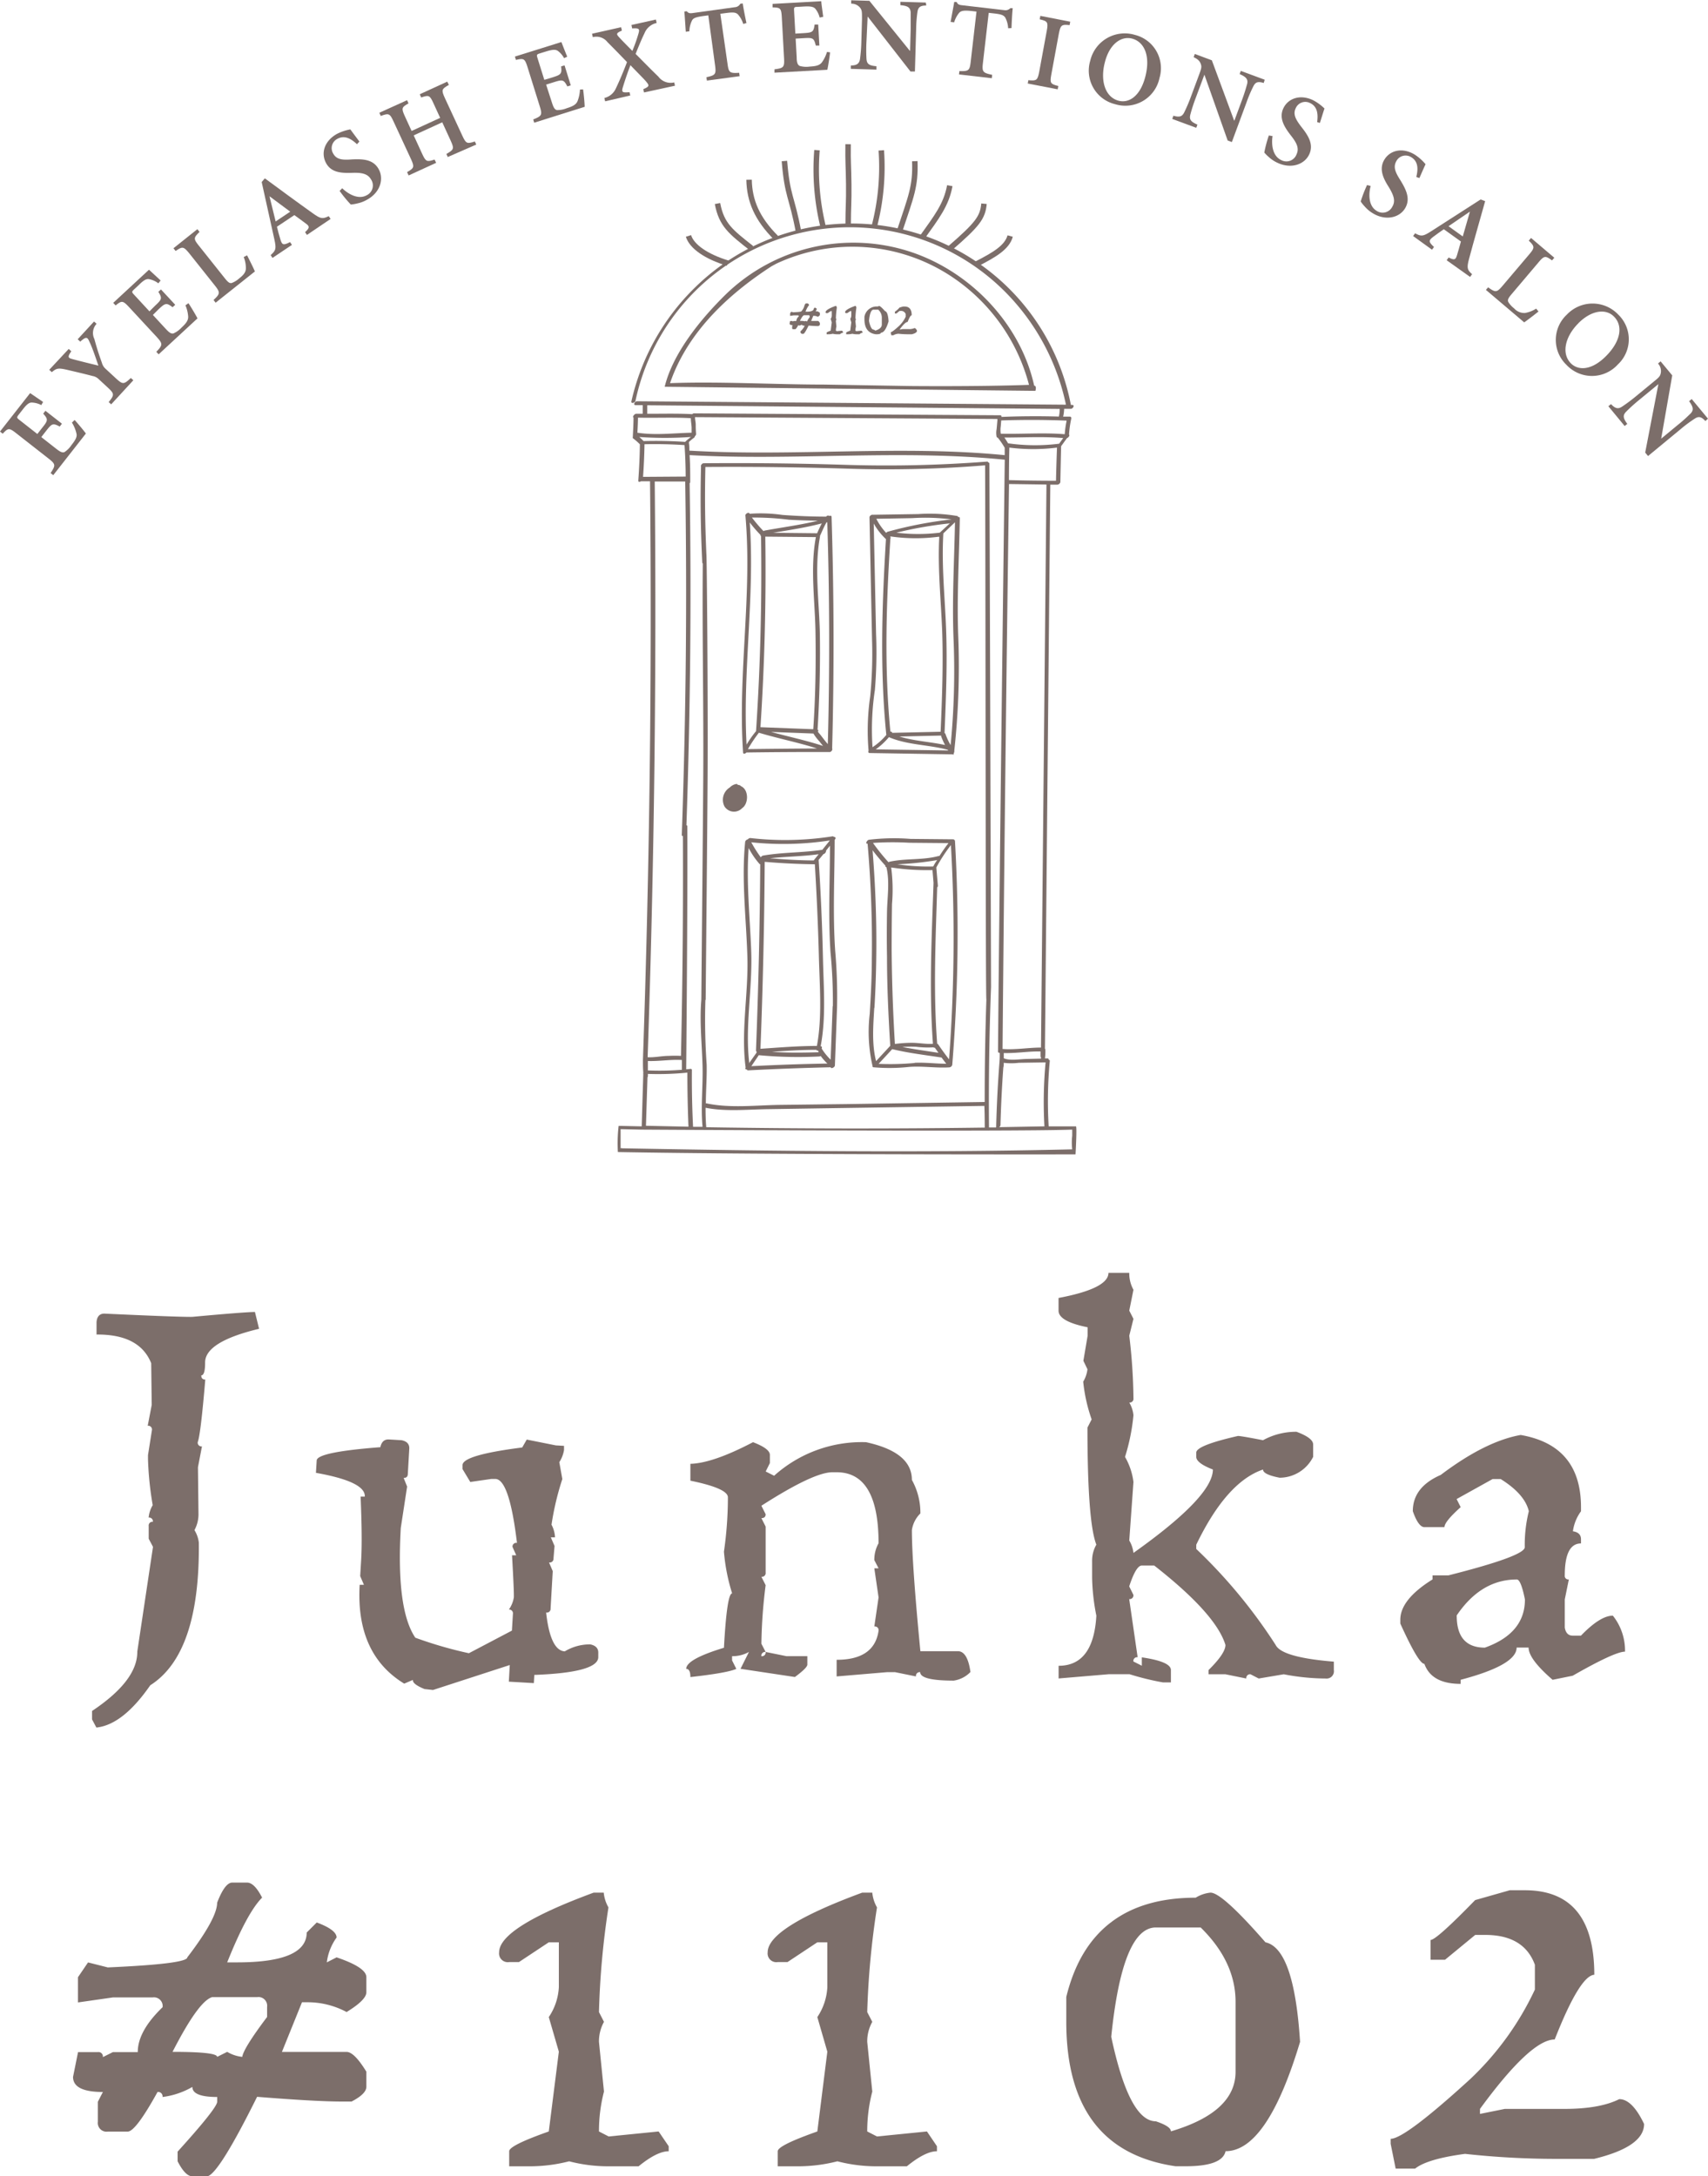<svg xmlns="http://www.w3.org/2000/svg" viewBox="0 0 293.71 374.23"><defs><style>.cls-1{fill:#7c6e6a;}.cls-2{fill:none;stroke:#7c6e6a;stroke-miterlimit:10;stroke-width:0.94px;}</style></defs><title>logo-main</title><g id="レイヤー_2" data-name="レイヤー 2"><g id="プルダウンメニュー"><path class="cls-1" d="M17.93,225.89q12.64.59,15.12.56,9-.83,10.79-.84l.71,2.89q-9.32,2.24-9.28,5.82,0,2.18-.66,2.19c0,.48.23.72.69.72Q34.51,246.67,34,248a.64.64,0,0,0,.73.72l-.69,3.59.09,7.94a5.71,5.71,0,0,1-.69,2.87,5.31,5.31,0,0,1,.75,2.13q.21,19.12-8.35,24.55-4.71,6.8-9.27,7.27l-.74-1.4v-1.45Q23.66,289,23.61,284l2.7-18-.74-1.4,0-2.18a.64.64,0,0,1,.72-.73.64.64,0,0,0-.73-.72,5.06,5.06,0,0,1,.7-2.14,56,56,0,0,1-.81-7.89v-.72l.68-4.32a.64.64,0,0,0-.73-.72l.69-3.59L26,234.42q-2-5-9.4-4.93l0-2.13C16.67,226.38,17.14,225.9,17.93,225.89Z"/><path class="cls-1" d="M90.58,247.55l5,1,1.41.08,0,.72a5.56,5.56,0,0,1-.81,2.09l.52,2.9a47.66,47.66,0,0,0-1.86,7.85,5.08,5.08,0,0,1,.6,2.17l-.72,0,.64,1.49L95.18,268a.64.64,0,0,1-.77.68l.64,1.49-.37,6.44a.64.64,0,0,1-.77.68q.73,6.54,3.21,6.68a8.35,8.35,0,0,1,4.39-1.2q1.44.3,1.37,1.53l0,.72q-.15,2.6-11,3l-.08,1.41-4.3-.25.16-2.86-13.2,4.29L73,290.45q-2.09-.85-2-1.57l-1.49.64q-8.35-5.1-7.66-17l.73,0-.64-1.49.17-2.86q.21-3.62-.1-10.82l.72,0q.15-2.56-8.4-4.08l.13-2.13q.08-1.45,10.95-2.28.29-1.39,1.48-1.33l2.17.13q1.4.29,1.32,1.49l-.25,4.3c0,.48-.27.71-.72.69l.6,1.49-1.09,7.12q-.8,14,2.5,18.87a70.18,70.18,0,0,0,9.21,2.67l7.4-3.89.17-2.85a.65.65,0,0,0-.69-.77,5,5,0,0,0,.85-2.09q.05-.89-.31-7.24l.72,0-.64-1.45a.64.64,0,0,1,.77-.68q-1.3-10.89-3.69-11l-.72,0-3.62.52-1.33-2.21,0-.72q.1-1.71,10.26-3Z"/><path class="cls-1" d="M129.49,248q2.9,1.11,2.9,2.18v1.41l-.72,1.45,1.45.73A22.55,22.55,0,0,1,148.92,248q7.9,1.71,7.89,6.49a11.61,11.61,0,0,1,1.46,5.76,5.05,5.05,0,0,0-1.46,2.86q0,5.76,1.46,20.83h6.44q1.67,0,2.17,3.58A5,5,0,0,1,164,289q-5.76,0-5.76-1.45a.64.64,0,0,0-.73.73l-3.58-.73H152.5l-8.63.73v-2.86q6.49,0,7.21-5a.64.64,0,0,0-.73-.73l.73-5-.73-5h.73l-.73-1.41a5.79,5.79,0,0,1,.73-2.9q0-12.21-7.21-12.21h-.73q-3.24,0-12.21,5.76l.73,1.45c0,.46-.24.68-.73.68l.73,1.45v7.9a.64.64,0,0,1-.73.73l.73,1.45a87.57,87.57,0,0,0-.73,10.07l.73,1.41a.64.64,0,0,0-.73.73.64.64,0,0,0,.73-.73l3.59.73h3.58v1.45q0,.55-2.14,2.13l-9.35-1.41,1.45-2.9a5.78,5.78,0,0,1-2.9.73v.73l.73,1.45q-1.5.69-7.9,1.41,0-1.41-.72-1.41,0-1.66,6.49-3.63.51-9.35,1.41-9.35a32.71,32.71,0,0,1-1.41-7.17,65.65,65.65,0,0,0,.68-9.35q0-1.54-6.45-2.86v-2.9Q122.58,251.62,129.49,248Z"/><path class="cls-1" d="M190.61,218.89h3.58a5.79,5.79,0,0,0,.72,2.9l-.72,3.59.72,1.41-.72,2.9a95.89,95.89,0,0,1,.72,10.76.64.64,0,0,1-.72.73,5.3,5.3,0,0,1,.72,2.18,34.45,34.45,0,0,1-1.45,7.17,11.45,11.45,0,0,1,1.45,4.31l-.72,10.07a5.3,5.3,0,0,1,.72,2.13q13.66-9.69,13.66-14.34-2.86-1.11-2.86-2.18v-.73q0-1.23,7.17-2.86c.37,0,1.8.24,4.31.73a11.79,11.79,0,0,1,5.76-1.45c1.91.71,2.86,1.44,2.86,2.18v2.13a6.46,6.46,0,0,1-5.76,3.59q-2.86-.55-2.86-1.41-6.28,2.14-11.48,12.93v.73a89.65,89.65,0,0,1,13.66,16.52q1.07,2.13,10,2.86v1.45a1.26,1.26,0,0,1-1.4,1.45,38.44,38.44,0,0,1-7.21-.73l-4.31.73-1.41-.73a.64.64,0,0,0-.72.73l-3.59-.73h-2.9v-.73q2.9-2.86,2.9-4.31-1.62-5.34-12.25-13.66h-2.13q-1,0-2.17,3.59l.72,1.45a.64.64,0,0,1-.72.73l1.45,10a.64.64,0,0,0-.73.73l1.45.73V285q5,.73,5,2.18v2.13H200a46,46,0,0,1-5.76-1.41h-3.58l-8.62.73v-2.18q6,0,6.49-8.62a36.46,36.46,0,0,1-.73-6.49v-2.86a5.55,5.55,0,0,1,.73-2.86Q187,261.71,187,245.49l.72-1.41a27.85,27.85,0,0,1-1.45-6.49,5.31,5.31,0,0,0,.73-2.13L186.3,234l.73-4.31v-1.45q-5-1-5-2.86v-2.18Q190.6,221.58,190.61,218.89Z"/><path class="cls-1" d="M261.5,246.76q10.37,1.8,10.37,12.42v.7a7.52,7.52,0,0,0-1.39,3.44q1.4.21,1.39,1.39v.7q-2.79,0-2.79,5.49a.61.61,0,0,0,.7.7l-.7,3.44v4.84q.24,1.4,1.39,1.39h1.39q3.32-3.44,5.49-3.44a9.63,9.63,0,0,1,2.09,6.19q-1.76,0-9,4.14l-3.45.7q-4.13-3.57-4.13-5.54H260.8q0,3-9.63,5.54v.7q-5,0-6.23-3.44-1,0-4.14-6.93v-.66q0-3.48,5.54-6.93v-.7h2.74q13.12-3.32,13.12-4.84a23.87,23.87,0,0,1,.7-6.19q-.7-2.95-4.84-5.53h-1.39l-6.19,3.44.7,1.39q-2.79,2.5-2.79,3.44h-3.44c-.68,0-1.37-.92-2-2.75q0-4.14,4.8-6.23Q255.43,247.83,261.5,246.76Zm-11,31.08q0,5.49,4.84,5.49,6.89-2.46,6.89-8.28c-.46-2.3-.93-3.44-1.39-3.44Q254.66,271.6,250.47,277.83Z"/><path class="cls-1" d="M39.94,323.73h2.54q1.27,0,2.59,2.59-2.59,2.59-6,11.13H40.8q11.94,0,11.94-5.13l1.73-1.73q3.41,1.27,3.41,2.59a9.25,9.25,0,0,0-1.68,4.27l1.68-.86Q63,338.32,63,340v2.59q0,1.32-3.4,3.4a14.19,14.19,0,0,0-6.86-1.68h-.81l-3.45,8.54H59.6q1.32,0,3.4,3.4v2.59q0,1.22-2.54,2.54H58.74q-4.47,0-14.53-.81-6.56,13.21-8.54,13.67H33.08q-1.22,0-2.54-2.59V370q6.81-7.52,6.81-8.59v-.81q-4.27,0-4.27-1.73a13.61,13.61,0,0,1-5.13,1.73.76.76,0,0,0-.86-.86q-3.76,6.81-5.13,6.81h-3.4a1.5,1.5,0,0,1-1.73-1.68v-3.45l.86-1.68q-5.13,0-5.13-2.59l.86-4.27h3.41a.76.76,0,0,1,.86.86l1.73-.86h4.27q0-3.61,4.27-7.72a1.5,1.5,0,0,0-1.73-1.68H19.41l-6,.86V340l1.73-2.54,3.4.86q13.67-.61,13.67-1.73,5.13-6.71,5.13-9.4Q38.67,323.73,39.94,323.73ZM29.67,352.84q7.67,0,7.67.86l1.73-.86a6.28,6.28,0,0,0,2.59.86q.21-1.47,4.27-6.86v-1.73a1.5,1.5,0,0,0-1.73-1.68H36.48Q34.14,344.11,29.67,352.84Z"/><path class="cls-1" d="M103.82,325.46a6.25,6.25,0,0,0,.81,2.54A140.46,140.46,0,0,0,103,346l.86,1.68a6.91,6.91,0,0,0-.86,3.45l.86,8.54a27.11,27.11,0,0,0-.86,6.86l1.67.86,8.59-.86,1.73,2.54v.86q-2,0-5.18,2.59h-5.13a26.76,26.76,0,0,1-6.81-.86,27.33,27.33,0,0,1-6.86.86H87.56v-2.59q0-1,6.81-3.4l1.73-13.72-1.73-5.95a10.12,10.12,0,0,0,1.73-5.13V334H94.37l-5.13,3.4H87.56a1.5,1.5,0,0,1-1.73-1.68q0-4.27,16.26-10.26Z"/><path class="cls-1" d="M150,325.46a6.27,6.27,0,0,0,.81,2.54,141.13,141.13,0,0,0-1.68,18l.87,1.68a6.88,6.88,0,0,0-.87,3.45l.87,8.54a27,27,0,0,0-.87,6.86l1.68.86,8.59-.86,1.72,2.54v.86q-2,0-5.18,2.59h-5.13a26.75,26.75,0,0,1-6.81-.86,27.37,27.37,0,0,1-6.86.86h-3.4v-2.59q0-1,6.81-3.4l1.72-13.72-1.72-5.95a10.14,10.14,0,0,0,1.72-5.13V334h-1.72l-5.13,3.4h-1.68a1.5,1.5,0,0,1-1.73-1.68q0-4.27,16.26-10.26Z"/><path class="cls-1" d="M208.16,325.46q2,0,9.45,8.54,4.93,1.07,5.95,17.12-5.65,18.8-12.81,18.8-.56,2.59-6.86,2.59h-1.73q-18.8-2.74-18.8-24.85V343.4q4.16-17.07,22.25-17.07A6,6,0,0,1,208.16,325.46Zm-17.07,24.79q3.09,14.53,7.67,14.53c1.72.58,2.59,1.15,2.59,1.73q11.13-3.3,11.12-10.26v-12q0-6.91-6-12.8h-7.72Q193,331.46,191.09,350.25Z"/><path class="cls-1" d="M259.62,325.05h2.6q11.93,0,11.94,14.53-2.49.15-6.81,11.13-4.11,0-12.85,11.94v.86l4.27-.86H269q6.1,0,9.45-1.68,2.23,0,4.27,4.27,0,3.91-8.59,6h-6.81a143.77,143.77,0,0,1-15.39-.86q-6.51.87-8.59,2.54H240l-.86-4.27v-.86q2.44,0,13.67-10.26a50.7,50.7,0,0,0,11.13-15.4v-4.27q-1.88-5.13-8.54-5.13h-1.72L248.49,337H246v-3.4q1,0,7.67-6.86Z"/><path class="cls-2" d="M125.13,45.25c-3.66-1.12-6.17-2.84-6.74-4.68"/><path class="cls-2" d="M173.71,40.59c-.55,2-2.82,3.27-5.78,4.8"/><path class="cls-2" d="M163.36,42.7c4.78-4.14,5.63-5.31,5.85-7.67"/><path class="cls-2" d="M151.55,25.86A40.62,40.62,0,0,1,150.33,39"/><path class="cls-2" d="M133.47,40.91c-3.31-3.31-4.59-6.4-4.66-10"/><path class="cls-2" d="M157.31,27.72c.16,4.33-.64,6.05-2.61,12"/><path class="cls-2" d="M137.31,39.84c-1.15-6.14-1.92-6-2.42-12.15"/><path class="cls-2" d="M163.33,31.93c-.62,3.32-2.23,5.35-4.83,9"/><path class="cls-2" d="M141.55,39a41.5,41.5,0,0,1-1.06-13.18"/><path class="cls-2" d="M145.85,38.76c0-3.3.14-3.83.1-7.13s-.15-3.52-.11-6.83"/><path class="cls-2" d="M123.38,35c.7,3.69,2.3,4.87,5.85,7.68"/><path class="cls-1" d="M143.62,163.49c-.43-6.31-.1-12.74-.09-19.07l.05-.06c.24-.3,0-.48-.21-.44,0-.07-.08-.12-.23-.1a52.48,52.48,0,0,1-14.11.29.53.53,0,0,0-.41.21c-.21.05-.46.24-.48.44-.66,6.62.19,13.21.38,19.83.18,6.33-1.13,12.68-.3,19-.08.15-.07.29.12.31h.1c0,.09.07.17.23.16q7.08-.37,14.18-.53c.06.33.71,0,.72-.31l.37-10A90.62,90.62,0,0,0,143.62,163.49Zm-.89-19-1.32,1.64c-3.39.52-6.83.41-10.21,1a.62.62,0,0,0-.37.3,22.14,22.14,0,0,1-1.64-2.59A53,53,0,0,0,142.73,144.52Zm-2.26,35.37c-3.24,0-6.47.27-9.7.49h0q.63-16.07.73-32.15,4.31.37,8.62.42.48,7.82.69,15.65C140.93,169.4,141.42,174.84,140.47,179.89Zm.34,1.08c-2.69.08-5.38.12-8.07-.07,2.54-.18,5.09-.34,7.64-.34,0,.1.12.13.23.12S140.75,180.87,140.81,181ZM140,147.86a.44.44,0,0,0-.06.1c-2.51,0-5-.17-7.52-.37,2.78-.31,5.58-.31,8.36-.7Zm-11.15,35c-.77-6.39.57-12.87.33-19.29-.22-5.92-.87-11.82-.44-17.74a13.9,13.9,0,0,0,1.86,2.73.22.22,0,0,0,.13.06q-.1,16-.73,32a.18.18,0,0,0,.11.2.2.2,0,0,0,0,.18l-.71,1-.5.71Zm.33.52.3-.45,1-1.48a72.38,72.38,0,0,0,10.42.22.4.4,0,0,0,.22-.09,9.72,9.72,0,0,0,1.16,1.31Q135.79,183,129.22,183.34Zm14-10.32q-.17,4.58-.34,9.16a9.87,9.87,0,0,1-1.55-1.92c.09-.18.09-.37-.17-.38.94-4.89.51-10.08.4-15q-.19-8.51-.74-17a.16.16,0,0,0,0-.06l.83-1h0c.24,0,.5-.42.44-.59l.67-.84c0,6.11-.32,12.31.1,18.4A87,87,0,0,1,143.22,173Z"/><path class="cls-1" d="M164.22,144.63a.2.2,0,0,0-.12-.19c0-.07-.1-.11-.22-.11l-7.29-.07a36.16,36.16,0,0,0-7.19.15c-.32.07-.67.75-.2.66h0a.28.28,0,0,0,0,.1c.56,6.56.82,13.13.72,19.71,0,3.16-.17,6.31-.36,9.47a26.28,26.28,0,0,0,.49,9l0,0c0,.09,0,.17.16.18a31.49,31.49,0,0,0,6.12-.06c2.28-.18,4.55.21,6.84.08h0a.59.59,0,0,0,.58-.43A278.81,278.81,0,0,0,164.22,144.63Zm-7.83.29,6.71.06c-.55.71-1.06,1.45-1.55,2.21h-.11c-2.78.76-5.7.38-8.5,1a.4.4,0,0,0-.15.08,33.87,33.87,0,0,1-2.67-3.32A50.25,50.25,0,0,1,156.38,144.92Zm-3.14,4.25a41,41,0,0,0,7.1.45q.09,1.08.18,2.16a.28.28,0,0,0,0,.09c-.31,9.2-.78,18.43-.1,27.62-1.17.09-2.37-.16-3.54-.17a22.34,22.34,0,0,0-3,.2q-.49-8-.56-16.06,0-4,.06-8A29.46,29.46,0,0,0,153.25,149.17ZM157.51,180a16.29,16.29,0,0,0,3,.1.23.23,0,0,0,.24.05c.2.3.42.59.63.89-2.07-.31-4.15-.6-6.2-1A19.25,19.25,0,0,1,157.51,180Zm3-31a35.88,35.88,0,0,1-6.21-.38,53.28,53.28,0,0,0,6.86-.72C160.91,148.24,160.68,148.6,160.48,149Zm-10.14,24.34q.28-4.73.32-9.47c.06-5.89-.17-11.78-.64-17.66.7.93,1.45,1.81,2.22,2.67a.15.15,0,0,0,.15.22h0l0,0a.18.18,0,0,0,0,0c.61,2.45.15,5.26.11,7.76s-.05,5.05,0,7.58c0,5.14.24,10.28.56,15.41l-.06.05-2.38,2.57C149.9,179.51,150.16,176.42,150.34,173.31Zm6.93,9.45a45.85,45.85,0,0,1-6.21.15l2.34-2.53,0,0c2.75.67,5.58,1,8.38,1.43h.09c.27.36.54.72.82,1.08C160.9,182.92,159.09,182.67,157.26,182.76Zm5.93-.58c-.66-.86-1.3-1.73-1.91-2.63a.19.19,0,0,0-.16-.08c-.69-9-.27-17.94,0-26.91a.36.36,0,0,0,.12-.26l-.27-3.16a28.81,28.81,0,0,1,2.51-3.85A278.87,278.87,0,0,1,163.2,182.18Z"/><path class="cls-1" d="M127.43,135.2h0a.8.8,0,0,0-.15-.13.92.92,0,0,0-.43-.1c0-.11-.13-.19-.35-.13a2.06,2.06,0,0,0-1,.57,2.49,2.49,0,0,0-.93,3.24,1.93,1.93,0,0,0,2.64.65,2,2,0,0,0,.42-.34C128.74,138.22,128.79,135.8,127.43,135.2Z"/><path class="cls-1" d="M164.1,129.1h0a133.6,133.6,0,0,0,.69-19.47c-.27-6.81.14-13.7.26-20.52,0-.19-.13-.23-.29-.19a.18.18,0,0,0-.17-.19,28,28,0,0,0-6.66-.33l-7.83.12a.35.35,0,0,0-.15,0c-.21.05-.44.25-.43.44q.22,10.56.44,21.12a75.19,75.19,0,0,1-.32,9.68,40.83,40.83,0,0,0-.28,9.33.32.32,0,0,0,0,.32s.07.08.15.08l14.37.23v.1C163.84,130.12,164.2,129.1,164.1,129.1Zm-7.23-40a34.81,34.81,0,0,1,6.77.22,69.44,69.44,0,0,0-11,2.12.48.48,0,0,0-.25.2,10.82,10.82,0,0,1-1.7-2.43Zm4.88,36.73-8.34.19c0-.16-.14-.24-.3-.21-1.07-11.1-.71-22.08,0-33.18a.23.23,0,0,0,0-.27s0-.08,0-.12a30.1,30.1,0,0,0,8.28.06.23.23,0,0,0,.13,0c-.29,5.48.29,10.82.5,16.29C162.21,114.34,162,120.08,161.75,125.81Zm.75,2.28c-2.57-.56-5.34-.68-7.84-1.46l7.19-.16a.25.25,0,0,0,0,.14A11.19,11.19,0,0,0,162.5,128.09ZM161.6,91.6a30.86,30.86,0,0,1-7.45,0A68.55,68.55,0,0,1,163.33,90Zm-11.16,27.15a78.41,78.41,0,0,0,.21-9.72q-.2-9.48-.4-19a11.23,11.23,0,0,0,2.1,2.68c-.68,11.27-1.06,22.41.06,33.67a.21.21,0,0,0,0,0,10.81,10.81,0,0,1-2.37,2.11A45.72,45.72,0,0,1,150.43,118.76Zm.15,10.11a11.89,11.89,0,0,0,2.27-2.1l0,0c3.13,1.36,6.83,1.29,10.12,2.17l.07.12Zm12.88-.73a10.54,10.54,0,0,1-.89-1.93.19.19,0,0,0-.15-.13.32.32,0,0,0,0-.12c.24-5.86.48-11.74.27-17.6-.2-5.58-.81-11-.48-16.63l2-1.91c-.13,6.66-.51,13.39-.25,20A132.69,132.69,0,0,1,163.47,128.14Z"/><path class="cls-1" d="M143,88.9c0-.23-.2-.25-.38-.17a.39.39,0,0,0-.55.11l0,0c-2.51,0-5-.11-7.51-.29a26.31,26.31,0,0,0-5.66-.2c-.08-.39-.75,0-.72.28,1.2,13.59-1.32,27.17-.4,40.77,0,.31.37.23.58,0q7.15-.1,14.31-.08c.27,0,.54-.39.43-.58a.31.31,0,0,0,0-.13Q143.62,108.8,143,88.9ZM131.6,92.28l8.7.08v0c-1,5.33-.16,10.89-.07,16.28.09,5.59,0,11.18-.38,16.76l-9.08-.35Q131.84,108.71,131.6,92.28Zm1.36-.66c2.79-.48,5.63-.89,8.36-1.62-.29.55-.56,1.13-.81,1.7Zm2.69-2.25c1.67.1,3.34.14,5,.17-3,.74-6.15,1.14-9.16,1.7a.46.46,0,0,0-.19.1,27.59,27.59,0,0,1-2-2.34A47.64,47.64,0,0,1,135.65,89.37Zm-6.71.49A23,23,0,0,0,130.79,92a.19.19,0,0,0,.08.21q.25,16.77-.86,33.52a18.92,18.92,0,0,0-1.63,2.31C127.69,115.32,129.82,102.59,128.93,89.86Zm-.35,39A24.75,24.75,0,0,1,130.5,126c3.31,1,6.75,1.66,10,2.71Q134.57,128.74,128.59,128.82Zm4-3,7.29.28a7.54,7.54,0,0,0,1,1.32q.32.41.65.81C138.56,127.3,135.53,126.67,132.56,125.85Zm9.8,2.14c-.26-.29-.5-.59-.74-.9l-.53-.69c-.13-.17-.34-.38-.47-.59.09-.15.11-.3-.06-.33a.24.24,0,0,0,0,0c.33-5.39.47-10.79.4-16.19-.07-5.58-1-11.41,0-16.92a.25.25,0,0,0,0-.19c.36-.77.7-1.62,1.14-2.37l.13,0Q142.86,108.86,142.35,128Z"/><path class="cls-1" d="M185,193.69c-1.44,0-3.22,0-4.67,0a74.33,74.33,0,0,1,.19-11.23c0-.13,0-.18-.13-.2s0-.26-.24-.25h-.46v0a9.23,9.23,0,0,0,.07-1.51.21.21,0,0,0-.07-.16l.92-97h1.1a.58.58,0,0,0,.63-.44q.06-3.09.13-6.17l1-1.38c.27-.1.54-.49.36-.61a18.33,18.33,0,0,1,.39-2.77c0-.15,0-.23-.09-.26a.15.15,0,0,0-.14-.07l-1.17,0a6.67,6.67,0,0,0,.17-1.34h1.17c.35,0,.72-.67.21-.67h-.22a38.41,38.41,0,0,0-64.7-20.13A39.47,39.47,0,0,0,108.58,69c-.11.5.62.26.7-.08a37.68,37.68,0,0,1,64.54-17.72,38.84,38.84,0,0,1,9.48,18.39L109.52,69c-.35,0-.72.67-.21.67h1.21c0,.49,0,1,0,1.48l-1.11,0c-.3,0-.72.54-.47.65,0,1.11-.07,2.22-.12,3.33a.44.44,0,0,0,0,0,.23.23,0,0,0,.08.28,9.15,9.15,0,0,1,1.14,1h0q-.05,3.13-.28,6.25c0,.27.25.24.47.1h1.55c.34,33.59-.07,65.92-1.22,99.5,0,0,0,0,0,.06a.32.32,0,0,0,0,.08c0,.66,0,1.32.06,2a.21.21,0,0,0,0,.06s0,0,0,.07a.2.2,0,0,0,0,.16q-.14,4.5-.27,9l-3.61-.08-.36,0a26.28,26.28,0,0,0-.13,4.5c25.94.48,78.69.4,78.7.4C185.09,195.94,185.17,193.53,185,193.69Zm-5.2-11v0a74.12,74.12,0,0,0-.2,11l-7.79.14a.47.47,0,0,0,.23-.34c.09-3.3.25-6.6.49-9.9a2.49,2.49,0,0,0,.07-.83,10.58,10.58,0,0,0,2.59,0Zm-.79-.9c0,.08,0,.17,0,.25l-2.4.06c-1.15,0-2.92.36-4-.12,0-.31,0-.6,0-.9,2.1.07,4.22-.32,6.33-.27v.84A.22.22,0,0,0,179,181.81Zm0-1.65c-2.2,0-4.42.42-6.61.24h0c.28-32.81.66-64.34,1.11-97.15l6.44.09Zm2.65-97.47q-4.08,0-8.16-.11,0-2.79.07-5.59a32.81,32.81,0,0,0,8.19,0l0,0Q181.65,79.88,181.59,82.69Zm.47-6.37a32.92,32.92,0,0,1-8.72-.06h-.06c-.2-.35-.41-.68-.63-1,3.37,0,6.75-.2,10.11.09ZM171.28,193.88h-1.21q-.11-12.07.35-24.14c0-.2-.17-59.62-.28-90a.18.18,0,0,0-.2-.2c0-.1-.07-.18-.24-.16a225.52,225.52,0,0,1-25,.53q-11.85-.35-23.71-.25c-.26,0-.54.39-.44.57-.14,5.92-.07,10.58.21,16.5a.21.21,0,0,0,.09.17c-.11,12.31.16,24.61.08,36.92-.09,12.67-.22,25.34-.33,38a.31.31,0,0,0,0,.11c-.32,3.81.11,7.59.21,11.4.09,3.48-.33,7,0,10.44l-1.63,0q-.24-4.87-.2-9.75c0-.12-.05-.18-.13-.2a.22.22,0,0,0-.19,0l-.66.06a.3.3,0,0,0,0-.08c0-.57.27-28.56.19-41.69a.18.18,0,0,0-.15-.2c.68-20,.86-38.78.55-58.81a.36.36,0,0,0,.1-.22c0-1.54,0-3.08-.11-4.62,18,1,36.09-1,54.08.78l.12,0c-.15,12.05-.91,71.78-1.16,101.77a.18.18,0,0,0,.22.21.15.15,0,0,0,.08.07c0,.5,0,1-.05,1.56q-.43,5.58-.57,11.17A.21.21,0,0,0,171.28,193.88Zm-2-4.38-23.71.36L134,190c-4.05.06-8.46.59-12.44-.25a.31.31,0,0,0-.18,0c0-2.22.19-4.44.14-6.67A110.94,110.94,0,0,1,121.3,172a.29.29,0,0,0,.05-.15c.11-12.76.25-25.52.33-38.27s-.13-38.26-.21-38.28c-.23-5.41-.29-9.55-.17-15q12.34-.09,24.67.3a207,207,0,0,0,23.43-.58c.11,31,.07,91.9.22,91.86Q169.32,180.72,169.33,189.49Zm0,4.4q-23.91.33-47.83-.06c-.1-1.12-.12-2.24-.12-3.35,3.49.69,7.22.29,10.76.24l12.43-.19,24.75-.37C169.33,191.41,169.33,192.65,169.34,193.9ZM119.64,73.05c0-.44-.13-.88-.12-1.32l52,.32a.28.28,0,0,0,0,.16l-.14,1.57a3.38,3.38,0,0,0,0,1.32.19.19,0,0,0,.07.11.17.17,0,0,0,.13.05h0v0A14.26,14.26,0,0,1,172.77,77c0,.21,0,.65,0,1.27-18-1.77-36.16.29-54.23-.78h0c0-.44,0-.88-.07-1.32a.28.28,0,0,0,0-.16,7.85,7.85,0,0,1,.84-.71.36.36,0,0,0,.18-.29.47.47,0,0,0,.21-.39A16.13,16.13,0,0,1,119.64,73.05Zm63.78-.73a18.68,18.68,0,0,0-.33,2.35c-3.66-.3-7.32,0-11-.09a4.43,4.43,0,0,1,0-1.28l.08-1Q177.82,72.11,183.42,72.33Zm-1.19-2v0a6.07,6.07,0,0,1-.14,1.31q-4.95-.14-9.88.06c0-.15,0-.28-.23-.28l-52.66-.33a.42.42,0,0,0-.28.14c-2.59-.14-5.16-.06-7.74-.07v0c0-.49,0-1,0-1.46Zm-72.52,1.5c3,.07,6.05-.08,9.09.09a.31.31,0,0,0,0,.08c0,.52.12,1,.13,1.57,0,.29,0,.57,0,.85-3.12.07-6.22.47-9.32,0C109.66,73.49,109.7,72.63,109.71,71.78Zm.17,3.32a62.84,62.84,0,0,0,8.94,0,8.61,8.61,0,0,0-1,.85q-3.57-.24-7.15-.14h0A9.6,9.6,0,0,0,109.88,75.1Zm7.55,68.65q.09,18.89-.33,37.78a20.37,20.37,0,0,0-2.09,0c-1.22,0-2.42.3-3.64.23,1.14-33.41,1.54-65.58,1.22-99l5.24,0c.33,20.71.13,40.17-.59,60.87C117.23,143.7,117.31,143.76,117.43,143.75Zm-.17,38.49,0,1.68a49.41,49.41,0,0,1-5.85.11q0-.81,0-1.62c1.95.07,3.89-.29,5.85-.17ZM110.58,82q.2-2.8.25-5.61,3.44-.08,6.88.15c.13,1.8.19,3.61.2,5.41Zm.75,103.27a.33.33,0,0,0,.08-.21c0-.13,0-.26,0-.39a50.49,50.49,0,0,0,6.79-.22q0,4.65.19,9.3l-7.31-.16Q111.21,189.47,111.34,185.31Zm-4.42,12.15a.4.4,0,0,0-.19.06l0-3.31,3.58.08s63.9.39,74.08,0c0,.35,0,.7,0,1.05a9.93,9.93,0,0,0,0,2.34C158.61,198.25,132.75,197.94,106.92,197.46Z"/><path class="cls-1" d="M156.53,66.38s-14.88-.25-14.88-.25c-8.37,0-18.07-.56-26.43-.24,3.2-9.4,11-15.92,17.47-20.11a.24.24,0,0,0,0,0l.79-.43a30.86,30.86,0,0,1,30.27,2.29l.78.54a32.15,32.15,0,0,1,12.42,18C168,66.5,156.53,66.38,156.53,66.38Zm21.52.83s.27-.87-.21-.89c-2.34-10.63-11-19.69-21.43-23.07a31.51,31.51,0,0,0-31.59,7.36c-4.27,4.19-9.11,10.09-10.52,15.9Z"/><path class="cls-1" d="M138.61,52.18h.26q.13,0,.27.27a3.76,3.76,0,0,0-.62,1.15h.18q1.23,0,1.23-.53l.18-.18c.23.09.35.18.35.27a1,1,0,0,0-.17.44l.17-.09q.53.18.53.35v.27q0,.14-.35.35a1.46,1.46,0,0,0-.71-.17h-.08l-.36.88h1.15q.14,0,.35.35v.27q0,.13-.26.26h-.18q-.46,0-1.5-.08-.68,1.37-.88,1.41h-.27c-.08,0-.17-.09-.26-.27V57a3.85,3.85,0,0,0,.7-.89V56q-.44,0-.44-.18a1.41,1.41,0,0,1-.53.18.08.08,0,0,0-.09-.09q-.39.7-.53.7h-.35a.16.16,0,0,1-.18-.17v-.36l.09-.17q-.53,0-.53-.27l.09-.44h.35a.08.08,0,0,1,.09.09l.18-.09h.44a1.18,1.18,0,0,1,.44-.8.16.16,0,0,0-.18-.17h-.7l-.62.09v-.45l.18-.26.35.09q1.41-.06,1.41-.18a2.16,2.16,0,0,0,.53-1Q138.48,52.18,138.61,52.18Zm-1.06,3q.79,0,.79.09l.18-.09a.65.65,0,0,0,.27.09,2.5,2.5,0,0,1,.44-.71v-.18a.16.16,0,0,0-.18-.17h-.8Q138,54.28,137.55,55.19Z"/><path class="cls-1" d="M143.83,52.62a.65.65,0,0,0,.08.26,14.54,14.54,0,0,0-.17,1.86l.09.17a.71.71,0,0,0-.09.36l.09.88a2.79,2.79,0,0,0-.09.71l.17.09.89-.09.18.26v.09a1,1,0,0,0-.54.27h-.53a2.77,2.77,0,0,1-.7-.09,2.83,2.83,0,0,1-.71.09h-.35v-.27q0-.1.7-.35l.18-1.42-.18-.61a1,1,0,0,0,.18-.53v-.8h-.18l-.53.35h-.17a.16.16,0,0,1-.18-.17q0-.44,1.68-1.06Z"/><path class="cls-1" d="M147.19,52.62a.67.67,0,0,0,.08.26,14.52,14.52,0,0,0-.17,1.86l.09.17a.72.72,0,0,0-.09.36l.09.88a2.83,2.83,0,0,0-.09.71l.17.09.89-.09.18.26v.09a1,1,0,0,0-.54.27h-.53a2.77,2.77,0,0,1-.7-.09,2.83,2.83,0,0,1-.71.09h-.35v-.27q0-.1.7-.35l.18-1.42-.18-.61a1,1,0,0,0,.18-.53v-.8h-.18l-.53.35h-.17a.16.16,0,0,1-.18-.17q0-.44,1.68-1.06Z"/><path class="cls-1" d="M151.19,52.62q.21,0,1,.88.51.11.61,1.77-.58,1.94-1.32,1.94c0,.18-.27.27-.71.27h-.18q-1.94-.28-1.94-2.57v-.44a2.13,2.13,0,0,1,2.3-1.76A.62.62,0,0,1,151.19,52.62Zm-1.76,2.56q.32,1.5.79,1.5c.18.06.27.12.27.18q1.15-.34,1.15-1.06V54.57a1.83,1.83,0,0,0-.62-1.32h-.8Q149.62,53.24,149.43,55.19Z"/><path class="cls-1" d="M155.28,52.71h.27q1.23,0,1.23,1.5-.26,0-.7,1.15-.42,0-1.33,1.23v.09l.44-.09h1.06a2.23,2.23,0,0,0,1-.17q.23,0,.44.44,0,.4-.89.62h-.7a14.85,14.85,0,0,1-1.59-.09,2,2,0,0,0-.89.26h-.35l-.09-.44v-.09q.25,0,1.41-1.06a5.25,5.25,0,0,0,1.15-1.59V54a.83.83,0,0,0-.88-.53h-.18l-.53.44h-.26V53.6a3.46,3.46,0,0,0,.79-.71Z"/><path class="cls-1" d="M12.83,72.22c.51.54,1.61,1.87,1.94,2.33L9.16,81.71l-.46-.36c.88-1.33.88-1.53-.33-2.48L2.8,74.51c-1.26-1-1.42-.9-2.33.07L0,74.21l5.18-6.61,2.23,1.52-.31.54a3.82,3.82,0,0,0-1.65-.44c-.45,0-.86.32-1.55,1.21l-.65.83c-.39.5-.4.57.06.93l3.11,2.44.86-1.1c1-1.23,1-1.44.15-2.4l.38-.49,2.84,2.22-.38.49c-1.18-.62-1.35-.52-2.31.71l-.86,1.1,2.55,2c.69.54,1.07.73,1.44.58a4.22,4.22,0,0,0,1.21-1.22c.69-.87,1-1.43.84-2a6.07,6.07,0,0,0-.77-1.85Z"/><path class="cls-1" d="M16.61,55.68a2.33,2.33,0,0,0-.38,2.62c.36,1.32.65,2.3,1.29,4.08a2.09,2.09,0,0,0,.67,1.07l1.75,1.62c1.18,1.08,1.36,1.05,2.56-.07l.43.39-3.81,4.14-.43-.39c1-1.23,1-1.43-.18-2.52l-1.59-1.47a1.92,1.92,0,0,0-1-.49c-1.13-.3-2.47-.62-4.53-1.1-1.38-.3-1.68-.24-2.48.44l-.44-.41L11.82,60l.44.41c-.71,1-.53,1.14.16,1.33,1.45.39,3,.77,4.5,1.13-.41-1.17-1-3-1.55-4.12-.35-.8-.54-.92-1.57,0l-.44-.41,2.81-3.05Z"/><path class="cls-1" d="M32.41,52.14c.41.61,1.3,2.1,1.55,2.61l-6.68,6.18-.4-.43C28,59.33,28,59.12,27,58l-4.81-5.19c-1.09-1.17-1.26-1.12-2.31-.29l-.41-.44,6.15-5.7,2,1.85-.39.49A3.81,3.81,0,0,0,25.6,48c-.45-.06-.9.18-1.72,1l-.77.72c-.47.43-.48.5-.09.92l2.68,2.9,1-1c1.15-1.06,1.21-1.27.53-2.35l.45-.42,2.45,2.64-.45.42c-1.06-.8-1.25-.73-2.39.33l-1,1,2.2,2.38c.59.64.94.89,1.33.8a4.23,4.23,0,0,0,1.39-1c.81-.75,1.17-1.25,1.15-1.89a6.07,6.07,0,0,0-.47-1.95Z"/><path class="cls-1" d="M42.49,43.91c.33.65,1.15,2.27,1.34,2.77l-6.75,5.37-.36-.46c1.13-1.06,1.19-1.28.23-2.49l-4.41-5.54c-1-1.21-1.16-1.19-2.34-.4l-.37-.47,4.11-3.28.37.47c-1,1-1.09,1.15-.12,2.36l4.46,5.6c.56.7.83.92,1.21.82a4.08,4.08,0,0,0,1.28-.79c.68-.54,1.11-1,1.14-1.67a5.13,5.13,0,0,0-.37-2Z"/><path class="cls-1" d="M52.78,40.4l-.32-.48c.82-.74.79-1,.16-1.46s-1.23-.92-2-1.47l-3,2c.18.69.35,1.41.58,2.13.29,1,.49,1.12,1.68.51l.32.48-3.34,2.24-.32-.48c.89-.8,1-1.06.64-2.71L45,31.3l.54-.63c2.73,2,5.51,4.06,8.24,6,1.39,1,1.7,1,2.75.5l.32.48Zm-6.44-6.65,0,0c.34,1.46.73,2.91,1.06,4.33l2.51-1.68Z"/><path class="cls-1" d="M61.39,24.8c-.88-.82-2.06-1.66-3.38-.92a1.79,1.79,0,0,0-.71,2.53c.55,1,1.5,1.14,3.22,1,1.94-.09,3.67,0,4.6,1.68s.28,4-2,5.25a5.78,5.78,0,0,1-1.71.65,6.54,6.54,0,0,1-1.09.18,22,22,0,0,1-1.92-2.34l.45-.46c.85.84,2.67,2.07,4.22,1.2a1.86,1.86,0,0,0,.72-2.73c-.57-1-1.66-1.17-3.2-1.12-1.82.06-3.6,0-4.51-1.66s-.37-3.74,1.8-5a8.17,8.17,0,0,1,2.37-.81c.39.55.86,1.16,1.55,2.09Z"/><path class="cls-1" d="M77.19,14.6c-1.25.71-1.33.85-.69,2.26l3,6.47c.64,1.39.81,1.43,2.16,1l.24.53L77,27l-.24-.53c1.29-.73,1.37-.89.74-2.28l-1.45-3.16-4.91,2.25,1.45,3.16c.64,1.39.81,1.43,2.14,1L75,28l-4.73,2.17L70,29.6c1.2-.69,1.31-.86.67-2.25l-3-6.47c-.64-1.41-.84-1.44-2.19-.94l-.25-.55L70,17.23l.25.55c-1.18.66-1.27.82-.62,2.23l1.15,2.51,4.91-2.25-1.15-2.51c-.64-1.41-.8-1.44-2.11-1l-.25-.55,4.73-2.17Z"/><path class="cls-1" d="M100.27,15.37c.11.73.27,2.45.27,3L91.86,21.1l-.17-.56c1.47-.59,1.59-.76,1.14-2.22l-2.11-6.76c-.48-1.53-.65-1.55-2-1.26l-.18-.57,8-2.5c.13.34.59,1.53,1,2.52L97,10A3.81,3.81,0,0,0,95.9,8.73c-.38-.24-.89-.22-2,.12l-1,.31c-.61.19-.65.24-.48.8l1.18,3.77L95,13.31c1.49-.47,1.64-.62,1.49-1.89l.59-.18,1.07,3.44-.59.18c-.62-1.18-.81-1.2-2.31-.73l-1.34.42,1,3.09c.26.83.47,1.21.86,1.29a4.23,4.23,0,0,0,1.69-.32c1.06-.33,1.6-.63,1.85-1.21a6.07,6.07,0,0,0,.42-2Z"/><path class="cls-1" d="M110.75,15.9l-.13-.57c1.11-.45,1-.66.59-1.18s-1.12-1.19-2.8-2.94c-.57,1.47-1,2.8-1.29,3.74s-.1,1,1.13.9l.13.57-4.32,1-.13-.57a2.9,2.9,0,0,0,1.89-1.47c.41-.84,1.2-2.58,2-4.7-1.19-1.24-2.25-2.33-3.36-3.44a2.42,2.42,0,0,0-2.52-.85l-.13-.59,5-1.12.13.59c-1,.41-.93.6-.6,1,.57.64,1.39,1.46,2.4,2.48a27.13,27.13,0,0,0,1.06-3c.22-.78.13-.94-1.09-.86l-.13-.59,4.21-.94.13.59a2.91,2.91,0,0,0-2.1,1.79c-.39.78-.86,1.89-1.52,3.53,1.37,1.37,2.6,2.64,3.91,3.9a2.62,2.62,0,0,0,2.73,1l.13.57Z"/><path class="cls-1" d="M127.81,4.12a4.36,4.36,0,0,0-.94-1.67c-.37-.32-.79-.37-2-.21l-1,.13L125.11,11c.2,1.5.38,1.62,2,1.52l.08.58-5.63.76-.08-.58c1.53-.34,1.69-.5,1.49-2l-1.17-8.64-.81.11c-1.48.2-1.8.41-2,.79a4.53,4.53,0,0,0-.45,1.84l-.61.08c-.09-1.24-.16-2.53-.25-3.47l.41-.06c.33.38.57.38,1.07.31l7.21-1a1.13,1.13,0,0,0,.93-.59l.42-.06c.11.78.4,2.26.64,3.37Z"/><path class="cls-1" d="M142.74,9c-.07.73-.34,2.44-.47,3l-9.09.5,0-.58c1.57-.21,1.73-.35,1.65-1.88l-.39-7.07c-.09-1.6-.26-1.66-1.59-1.7l0-.6,8.38-.46c0,.36.2,1.63.33,2.68l-.61.13a3.81,3.81,0,0,0-.76-1.53c-.31-.33-.81-.43-1.93-.37l-1.05.06c-.64,0-.69.07-.66.66l.22,3.94,1.4-.08c1.56-.09,1.74-.21,1.91-1.47l.62,0,.2,3.6-.62,0c-.31-1.3-.49-1.36-2.06-1.27l-1.4.08.18,3.23c0,.87.16,1.29.52,1.47a4.23,4.23,0,0,0,1.72.11c1.11-.06,1.7-.22,2.09-.72a6.06,6.06,0,0,0,.88-1.8Z"/><path class="cls-1" d="M159.28.95c-1,0-1.39.27-1.51,1.09a23.1,23.1,0,0,0-.23,3l-.21,7.26-.76,0L149.2,2.84h0L149,7.12a27.62,27.62,0,0,0,0,3c.07.86.4,1.16,1.71,1.27l0,.58-4.4-.13,0-.58c1,0,1.46-.3,1.58-1.12a27.77,27.77,0,0,0,.23-3l.11-3.87c0-1.24,0-1.49-.31-1.92a1.9,1.9,0,0,0-1.55-.72l0-.58,3.13.09,6.95,8.59h.05l.1-3.64c0-1.64,0-2.49,0-3-.09-.79-.46-1.09-1.77-1.2l0-.58,4.38.13Z"/><path class="cls-1" d="M173.36,4.86a4.36,4.36,0,0,0-.5-1.85c-.28-.4-.67-.55-1.84-.69l-1-.11-1,8.66c-.17,1.5,0,1.66,1.6,2l-.07.58-5.64-.65.07-.58c1.57.05,1.77-.07,1.94-1.57l1-8.66-.81-.09c-1.48-.17-1.85,0-2.14.27a4.54,4.54,0,0,0-.89,1.67l-.61-.07c.21-1.22.47-2.49.62-3.43l.41,0c.22.45.45.51,1,.57l7.23.84a1.13,1.13,0,0,0,1-.34l.42,0c-.09.78-.17,2.29-.21,3.42Z"/><path class="cls-1" d="M176.73,14.36l.11-.57c1.4.13,1.58.05,1.87-1.47l1.29-7c.28-1.52.14-1.68-1.21-2l.11-.59,5.14,1-.11.59c-1.4-.15-1.56,0-1.85,1.47l-1.29,7c-.28,1.5-.16,1.66,1.2,2l-.11.57Z"/><path class="cls-1" d="M199.39,13.41a6,6,0,0,1-7.62,4.51,5.93,5.93,0,0,1-4.29-7.48A6.09,6.09,0,0,1,195.16,6,5.9,5.9,0,0,1,199.39,13.41ZM190,10.69c-.83,3.11,0,6,2.35,6.63,1.78.47,3.71-.77,4.58-4.06.95-3.57-.11-6.05-2.25-6.62C192.81,6.15,190.8,7.55,190,10.69Z"/><path class="cls-1" d="M217.31,14.27c-.94-.29-1.4-.19-1.77.55a22.85,22.85,0,0,0-1.19,2.8l-2.52,6.81-.72-.27-4-11.32h0l-1.49,4a27.71,27.71,0,0,0-.92,2.84c-.21.83,0,1.23,1.21,1.75l-.2.55-4.13-1.53.2-.55c1,.29,1.48.18,1.85-.55a28.06,28.06,0,0,0,1.19-2.8l1.35-3.63c.43-1.16.5-1.41.32-1.92s-.49-.82-1.23-1.17l.2-.55,2.93,1.09,3.83,10.36.05,0,1.26-3.41c.57-1.54.78-2.37.93-2.88.17-.77-.09-1.18-1.29-1.7l.2-.55,4.11,1.52Z"/><path class="cls-1" d="M226.5,21c.15-1.19.15-2.64-1.22-3.28a1.79,1.79,0,0,0-2.47.9c-.48,1-.05,1.88,1,3.23,1.2,1.52,2.12,3,1.32,4.71s-3.07,2.54-5.42,1.45a5.79,5.79,0,0,1-1.52-1,6.55,6.55,0,0,1-.78-.78,21.85,21.85,0,0,1,.78-2.93l.64.1c-.19,1.18-.13,3.37,1.49,4.13a1.86,1.86,0,0,0,2.64-1c.49-1.06,0-2-1-3.26-1.11-1.44-2.06-2.95-1.28-4.63s2.82-2.48,5.08-1.43a8.18,8.18,0,0,1,2,1.45c-.22.64-.44,1.38-.79,2.48Z"/><path class="cls-1" d="M243.55,30.43c.28-1.17.43-2.61-.86-3.39a1.79,1.79,0,0,0-2.55.63c-.58,1-.26,1.87.67,3.32,1,1.64,1.78,3.21.81,4.83s-3.33,2.2-5.54.86a5.78,5.78,0,0,1-1.4-1.17,6.64,6.64,0,0,1-.69-.86,21.87,21.87,0,0,1,1.09-2.83l.62.16c-.31,1.15-.49,3.34,1,4.26a1.86,1.86,0,0,0,2.73-.71c.6-1,.2-2-.6-3.34-1-1.55-1.73-3.15-.77-4.74s3.07-2.16,5.21-.87a8.2,8.2,0,0,1,1.87,1.66c-.29.61-.59,1.32-1.06,2.38Z"/><path class="cls-1" d="M248.77,44.75l.34-.47c1,.5,1.19.4,1.43-.37.19-.6.43-1.48.68-2.38l-2.94-2.11c-.58.41-1.19.82-1.8,1.29-.82.62-.88.85.11,1.76l-.34.47L243,40.59l.34-.47c1.06.56,1.34.56,2.76-.35l8.51-5.47.78.29c-.9,3.25-1.88,6.58-2.74,9.81-.45,1.65-.37,2,.49,2.75l-.34.47Zm4-8.36,0,0c-1.25.83-2.47,1.7-3.68,2.51l2.45,1.76Z"/><path class="cls-1" d="M264.56,53.57c-.57.45-2,1.57-2.46,1.86l-6.58-5.58.38-.44c1.26.9,1.48.92,2.48-.26l4.58-5.4c1-1.18.95-1.37-.07-2.37l.39-.46,4,3.4-.39.46c-1.14-.82-1.33-.85-2.33.34l-4.62,5.46c-.58.68-.74,1-.57,1.35a4.09,4.09,0,0,0,1,1.1,2.34,2.34,0,0,0,1.86.79,5.13,5.13,0,0,0,1.93-.75Z"/><path class="cls-1" d="M278.21,62.67a6,6,0,0,1-8.85.06,5.93,5.93,0,0,1,.07-8.62,6.09,6.09,0,0,1,8.86,0A5.9,5.9,0,0,1,278.21,62.67Zm-6.77-7.1c-2.28,2.27-3,5.19-1.31,6.91,1.3,1.3,3.59,1.2,6-1.2,2.62-2.61,3-5.28,1.39-6.86C276.18,53.07,273.73,53.28,271.44,55.56Z"/><path class="cls-1" d="M293.26,72.4c-.67-.72-1.12-.87-1.81-.42A23.07,23.07,0,0,0,289,73.8l-5.6,4.62-.49-.59,2.27-11.78,0,0-3.3,2.72a27.5,27.5,0,0,0-2.22,2c-.6.61-.61,1.07.17,2.12l-.45.37-2.8-3.4.45-.37c.7.74,1.19.9,1.88.45a27.91,27.91,0,0,0,2.44-1.82l3-2.47c1-.79,1.14-1,1.24-1.5a1.89,1.89,0,0,0-.48-1.64l.45-.37,2,2.41-1.9,10.88,0,0,2.81-2.32c1.26-1,1.87-1.66,2.25-2,.53-.58.51-1.06-.26-2.12l.45-.37L293.71,72Z"/></g></g></svg>